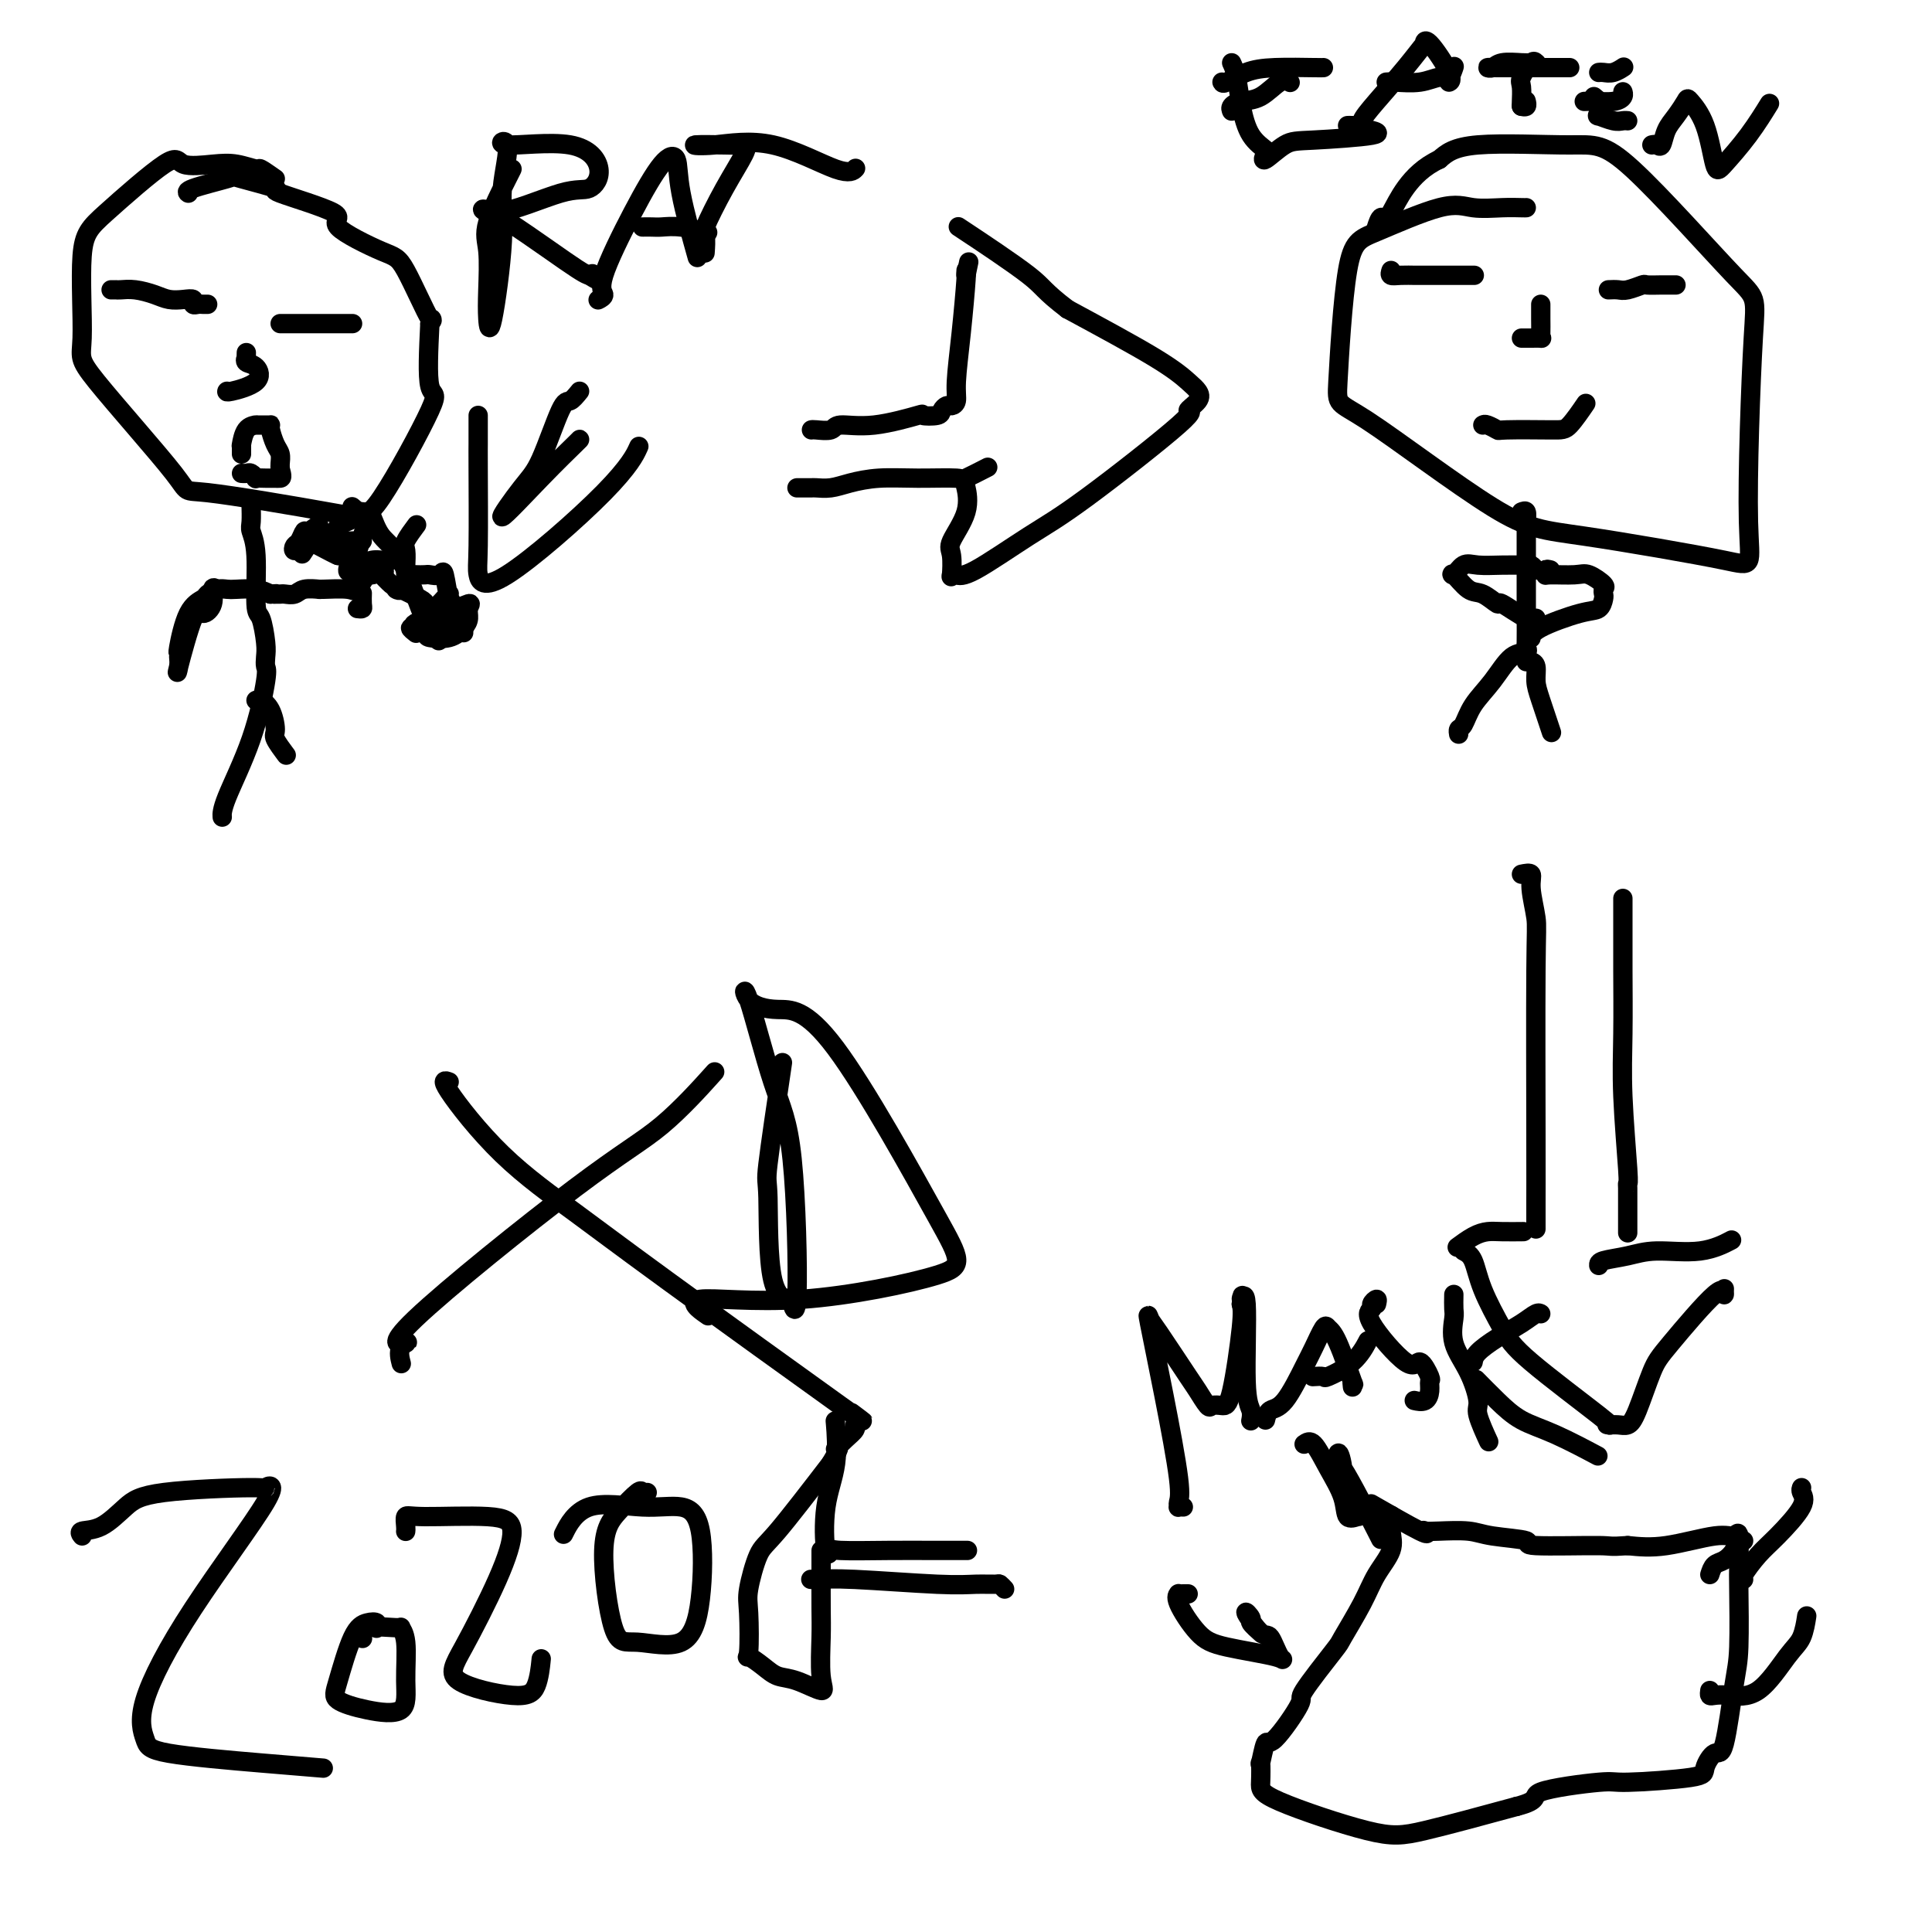 <svg viewBox='0 0 400 400' version='1.1' xmlns='http://www.w3.org/2000/svg' xmlns:xlink='http://www.w3.org/1999/xlink'><g fill='none' stroke='#000000' stroke-width='4' stroke-linecap='round' stroke-linejoin='round'><path d='M57,37c-1.248,-0.874 -2.496,-1.749 -3,-2c-0.504,-0.251 -0.265,0.120 -1,0c-0.735,-0.120 -2.443,-0.731 -4,-1c-1.557,-0.269 -2.961,-0.195 -5,0c-2.039,0.195 -4.713,0.511 -6,0c-1.287,-0.511 -1.187,-1.849 -4,0c-2.813,1.849 -8.540,6.886 -12,10c-3.460,3.114 -4.651,4.305 -5,9c-0.349,4.695 0.146,12.893 0,17c-0.146,4.107 -0.934,4.122 3,9c3.934,4.878 12.591,14.618 16,19c3.409,4.382 1.572,3.404 7,4c5.428,0.596 18.123,2.765 25,4c6.877,1.235 7.936,1.537 11,-3c3.064,-4.537 8.133,-13.914 10,-18c1.867,-4.086 0.534,-2.882 0,-5c-0.534,-2.118 -0.267,-7.559 0,-13'/><path d='M89,67c0.264,-2.450 0.923,0.426 0,-1c-0.923,-1.426 -3.428,-7.153 -5,-10c-1.572,-2.847 -2.211,-2.813 -5,-4c-2.789,-1.187 -7.729,-3.593 -9,-5c-1.271,-1.407 1.127,-1.815 -1,-3c-2.127,-1.185 -8.777,-3.148 -11,-4c-2.223,-0.852 -0.017,-0.592 -1,-1c-0.983,-0.408 -5.153,-1.482 -7,-2c-1.847,-0.518 -1.371,-0.479 -3,0c-1.629,0.479 -5.362,1.398 -7,2c-1.638,0.602 -1.182,0.886 -1,1c0.182,0.114 0.091,0.057 0,0'/><path d='M23,60c0.436,0.002 0.872,0.003 1,0c0.128,-0.003 -0.052,-0.011 0,0c0.052,0.011 0.335,0.042 1,0c0.665,-0.042 1.713,-0.156 3,0c1.287,0.156 2.813,0.581 4,1c1.187,0.419 2.034,0.830 3,1c0.966,0.170 2.051,0.098 3,0c0.949,-0.098 1.760,-0.222 2,0c0.240,0.222 -0.093,0.792 0,1c0.093,0.208 0.613,0.056 1,0c0.387,-0.056 0.643,-0.015 1,0c0.357,0.015 0.816,0.004 1,0c0.184,-0.004 0.092,-0.002 0,0'/><path d='M58,67c0.295,0.000 0.590,0.000 1,0c0.410,0.000 0.936,0.000 1,0c0.064,0.000 -0.333,0.000 0,0c0.333,0.000 1.397,0.000 2,0c0.603,0.000 0.745,0.000 1,0c0.255,0.000 0.621,0.000 1,0c0.379,0.000 0.770,0.000 2,0c1.230,0.000 3.300,0.000 4,0c0.700,0.000 0.030,0.000 0,0c-0.030,0.000 0.580,0.000 1,0c0.420,0.000 0.652,0.000 1,0c0.348,0.000 0.814,0.000 1,0c0.186,0.000 0.093,0.000 0,0'/><path d='M51,73c-0.014,0.450 -0.027,0.900 0,1c0.027,0.100 0.095,-0.152 0,0c-0.095,0.152 -0.351,0.706 0,1c0.351,0.294 1.310,0.327 2,1c0.690,0.673 1.113,1.984 0,3c-1.113,1.016 -3.761,1.735 -5,2c-1.239,0.265 -1.068,0.076 -1,0c0.068,-0.076 0.034,-0.038 0,0'/><path d='M50,94c0.001,-0.315 0.002,-0.631 0,-1c-0.002,-0.369 -0.007,-0.793 0,-1c0.007,-0.207 0.027,-0.199 0,0c-0.027,0.199 -0.100,0.589 0,0c0.100,-0.589 0.373,-2.158 1,-3c0.627,-0.842 1.608,-0.958 2,-1c0.392,-0.042 0.196,-0.012 0,0c-0.196,0.012 -0.393,0.004 0,0c0.393,-0.004 1.376,-0.005 2,0c0.624,0.005 0.889,0.018 1,0c0.111,-0.018 0.068,-0.065 0,0c-0.068,0.065 -0.162,0.242 0,1c0.162,0.758 0.579,2.098 1,3c0.421,0.902 0.845,1.365 1,2c0.155,0.635 0.042,1.440 0,2c-0.042,0.560 -0.012,0.874 0,1c0.012,0.126 0.006,0.063 0,0'/><path d='M58,97c0.531,1.845 0.359,1.958 0,2c-0.359,0.042 -0.904,0.012 -1,0c-0.096,-0.012 0.259,-0.007 0,0c-0.259,0.007 -1.130,0.016 -2,0c-0.870,-0.016 -1.739,-0.057 -2,0c-0.261,0.057 0.088,0.211 0,0c-0.088,-0.211 -0.611,-0.789 -1,-1c-0.389,-0.211 -0.643,-0.057 -1,0c-0.357,0.057 -0.816,0.016 -1,0c-0.184,-0.016 -0.092,-0.008 0,0'/><path d='M52,105c-0.009,-0.299 -0.017,-0.598 0,0c0.017,0.598 0.060,2.093 0,3c-0.060,0.907 -0.223,1.226 0,2c0.223,0.774 0.830,2.003 1,5c0.170,2.997 -0.099,7.763 0,10c0.099,2.237 0.564,1.947 1,3c0.436,1.053 0.842,3.451 1,5c0.158,1.549 0.067,2.249 0,3c-0.067,0.751 -0.109,1.554 0,2c0.109,0.446 0.369,0.537 0,3c-0.369,2.463 -1.367,7.299 -3,12c-1.633,4.701 -3.901,9.266 -5,12c-1.099,2.734 -1.028,3.638 -1,4c0.028,0.362 0.014,0.181 0,0'/><path d='M53,145c0.231,-0.115 0.462,-0.230 1,0c0.538,0.230 1.385,0.805 2,2c0.615,1.195 1.000,3.011 1,4c0.000,0.989 -0.385,1.151 0,2c0.385,0.849 1.538,2.385 2,3c0.462,0.615 0.231,0.307 0,0'/><path d='M45,122c-0.474,-0.266 -0.947,-0.531 -1,0c-0.053,0.531 0.315,1.860 0,3c-0.315,1.140 -1.314,2.093 -2,2c-0.686,-0.093 -1.059,-1.231 -2,1c-0.941,2.231 -2.450,7.830 -3,10c-0.550,2.170 -0.143,0.912 0,0c0.143,-0.912 0.021,-1.477 0,-2c-0.021,-0.523 0.059,-1.005 0,-1c-0.059,0.005 -0.259,0.495 0,-1c0.259,-1.495 0.976,-4.975 2,-7c1.024,-2.025 2.356,-2.595 3,-3c0.644,-0.405 0.602,-0.645 1,-1c0.398,-0.355 1.236,-0.824 2,-1c0.764,-0.176 1.452,-0.057 2,0c0.548,0.057 0.955,0.054 2,0c1.045,-0.054 2.727,-0.158 4,0c1.273,0.158 2.136,0.579 3,1'/><path d='M56,123c2.389,-0.155 1.360,-0.042 1,0c-0.360,0.042 -0.052,0.012 0,0c0.052,-0.012 -0.153,-0.007 0,0c0.153,0.007 0.665,0.016 1,0c0.335,-0.016 0.493,-0.057 1,0c0.507,0.057 1.365,0.212 2,0c0.635,-0.212 1.049,-0.790 2,-1c0.951,-0.210 2.439,-0.053 3,0c0.561,0.053 0.196,0.003 0,0c-0.196,-0.003 -0.221,0.041 1,0c1.221,-0.041 3.688,-0.166 5,0c1.312,0.166 1.469,0.621 2,0c0.531,-0.621 1.438,-2.320 2,-3c0.562,-0.680 0.781,-0.340 1,0'/><path d='M77,119c3.702,-0.786 2.458,-0.750 2,-1c-0.458,-0.250 -0.131,-0.786 0,-1c0.131,-0.214 0.065,-0.107 0,0'/><path d='M96,131c-0.025,-0.444 -0.050,-0.889 0,-1c0.050,-0.111 0.175,0.111 0,0c-0.175,-0.111 -0.649,-0.554 -1,-1c-0.351,-0.446 -0.577,-0.893 -1,-1c-0.423,-0.107 -1.042,0.127 -1,0c0.042,-0.127 0.744,-0.616 0,-1c-0.744,-0.384 -2.933,-0.665 -4,-1c-1.067,-0.335 -1.012,-0.725 -1,-1c0.012,-0.275 -0.021,-0.437 -1,-1c-0.979,-0.563 -2.906,-1.528 -4,-2c-1.094,-0.472 -1.357,-0.450 -2,-1c-0.643,-0.550 -1.667,-1.670 -2,-2c-0.333,-0.330 0.024,0.132 0,0c-0.024,-0.132 -0.429,-0.859 -1,-1c-0.571,-0.141 -1.308,0.302 -2,0c-0.692,-0.302 -1.340,-1.351 -2,-2c-0.660,-0.649 -1.331,-0.900 -2,-1c-0.669,-0.100 -1.334,-0.050 -2,0'/><path d='M70,115c-3.786,-2.357 -0.250,-0.250 0,0c0.250,0.250 -2.786,-1.357 -4,-2c-1.214,-0.643 -0.607,-0.321 0,0'/><path d='M66,112c0.000,0.000 0.100,0.100 0.1,0.1'/><path d='M66,112c-0.255,-0.076 -0.510,-0.151 -1,0c-0.490,0.151 -1.214,0.530 -2,1c-0.786,0.470 -1.635,1.032 -2,1c-0.365,-0.032 -0.245,-0.658 0,-1c0.245,-0.342 0.615,-0.399 1,-1c0.385,-0.601 0.786,-1.747 1,-2c0.214,-0.253 0.243,0.386 1,0c0.757,-0.386 2.242,-1.796 2,-1c-0.242,0.796 -2.212,3.799 -3,5c-0.788,1.201 -0.394,0.601 0,0'/><path d='M65,112c0.016,0.087 0.032,0.175 0,0c-0.032,-0.175 -0.114,-0.611 1,-1c1.114,-0.389 3.422,-0.731 4,-1c0.578,-0.269 -0.574,-0.464 0,-1c0.574,-0.536 2.874,-1.411 4,-2c1.126,-0.589 1.077,-0.891 1,-1c-0.077,-0.109 -0.181,-0.024 0,0c0.181,0.024 0.647,-0.013 1,0c0.353,0.013 0.592,0.077 1,1c0.408,0.923 0.985,2.706 2,4c1.015,1.294 2.468,2.099 4,5c1.532,2.901 3.143,7.896 4,10c0.857,2.104 0.959,1.315 1,1c0.041,-0.315 0.020,-0.158 0,0'/><path d='M81,116c-0.893,-0.006 -1.787,-0.013 -2,0c-0.213,0.013 0.254,0.045 0,0c-0.254,-0.045 -1.228,-0.167 -2,0c-0.772,0.167 -1.342,0.622 -2,1c-0.658,0.378 -1.403,0.681 -2,1c-0.597,0.319 -1.047,0.656 -1,0c0.047,-0.656 0.591,-2.305 1,-3c0.409,-0.695 0.684,-0.435 1,-1c0.316,-0.565 0.672,-1.956 1,-3c0.328,-1.044 0.627,-1.743 1,-2c0.373,-0.257 0.821,-0.074 1,0c0.179,0.074 0.090,0.037 0,0'/><path d='M82,122c0.336,0.196 0.671,0.392 1,0c0.329,-0.392 0.650,-1.373 1,-2c0.350,-0.627 0.727,-0.899 1,-1c0.273,-0.101 0.440,-0.032 1,0c0.560,0.032 1.512,0.028 2,0c0.488,-0.028 0.511,-0.081 1,0c0.489,0.081 1.444,0.297 2,0c0.556,-0.297 0.714,-1.107 1,0c0.286,1.107 0.701,4.132 1,5c0.299,0.868 0.481,-0.421 0,1c-0.481,1.421 -1.626,5.552 -2,7c-0.374,1.448 0.024,0.213 0,-1c-0.024,-1.213 -0.468,-2.403 0,-4c0.468,-1.597 1.848,-3.599 2,-4c0.152,-0.401 -0.924,0.800 -2,2'/><path d='M91,125c-0.202,0.821 0.292,1.874 0,3c-0.292,1.126 -1.370,2.324 -2,3c-0.630,0.676 -0.811,0.830 0,1c0.811,0.170 2.613,0.356 4,0c1.387,-0.356 2.359,-1.252 3,-2c0.641,-0.748 0.951,-1.346 1,-2c0.049,-0.654 -0.164,-1.362 0,-2c0.164,-0.638 0.705,-1.205 0,-1c-0.705,0.205 -2.654,1.183 -5,2c-2.346,0.817 -5.087,1.473 -6,2c-0.913,0.527 0.003,0.925 0,1c-0.003,0.075 -0.924,-0.172 -1,0c-0.076,0.172 0.693,0.763 1,1c0.307,0.237 0.154,0.118 0,0'/><path d='M84,119c0.004,-0.391 0.009,-0.781 0,-1c-0.009,-0.219 -0.030,-0.266 0,-1c0.030,-0.734 0.111,-2.156 0,-3c-0.111,-0.844 -0.415,-1.112 0,-2c0.415,-0.888 1.547,-2.397 2,-3c0.453,-0.603 0.226,-0.302 0,0'/><path d='M74,107c0.111,-0.311 0.222,-0.622 0,-1c-0.222,-0.378 -0.778,-0.822 -1,-1c-0.222,-0.178 -0.111,-0.089 0,0'/><path d='M74,126c0.423,0.054 0.845,0.107 1,0c0.155,-0.107 0.042,-0.375 0,-1c-0.042,-0.625 -0.012,-1.607 0,-2c0.012,-0.393 0.006,-0.196 0,0'/><path d='M75,112c-0.388,0.006 -0.777,0.012 -1,0c-0.223,-0.012 -0.281,-0.042 -1,0c-0.719,0.042 -2.100,0.156 -3,0c-0.900,-0.156 -1.319,-0.580 -2,-1c-0.681,-0.420 -1.623,-0.834 -2,-1c-0.377,-0.166 -0.188,-0.083 0,0'/><path d='M120,81c-0.720,0.890 -1.440,1.780 -2,2c-0.560,0.220 -0.960,-0.231 -2,2c-1.040,2.231 -2.720,7.144 -4,10c-1.280,2.856 -2.161,3.655 -4,6c-1.839,2.345 -4.636,6.236 -4,6c0.636,-0.236 4.707,-4.599 8,-8c3.293,-3.401 5.810,-5.839 7,-7c1.190,-1.161 1.054,-1.046 1,-1c-0.054,0.046 -0.027,0.023 0,0'/><path d='M99,86c-0.001,0.961 -0.001,1.921 0,3c0.001,1.079 0.005,2.276 0,3c-0.005,0.724 -0.017,0.976 0,5c0.017,4.024 0.065,11.820 0,16c-0.065,4.180 -0.241,4.744 0,6c0.241,1.256 0.900,3.203 6,0c5.100,-3.203 14.642,-11.555 20,-17c5.358,-5.445 6.531,-7.984 7,-9c0.469,-1.016 0.235,-0.508 0,0'/><path d='M106,35c0.030,-0.046 0.060,-0.092 -1,2c-1.060,2.092 -3.211,6.322 -4,9c-0.789,2.678 -0.218,3.804 0,6c0.218,2.196 0.081,5.461 0,8c-0.081,2.539 -0.106,4.352 0,6c0.106,1.648 0.343,3.130 1,0c0.657,-3.130 1.735,-10.871 2,-16c0.265,-5.129 -0.284,-7.647 0,-11c0.284,-3.353 1.402,-7.542 1,-9c-0.402,-1.458 -2.325,-0.185 0,0c2.325,0.185 8.898,-0.717 13,0c4.102,0.717 5.734,3.055 6,5c0.266,1.945 -0.833,3.498 -2,4c-1.167,0.502 -2.401,-0.048 -6,1c-3.599,1.048 -9.563,3.693 -13,4c-3.437,0.307 -4.349,-1.725 -1,0c3.349,1.725 10.957,7.207 15,10c4.043,2.793 4.522,2.896 5,3'/><path d='M122,57c3.178,2.022 1.622,0.578 1,0c-0.622,-0.578 -0.311,-0.289 0,0'/><path d='M124,62c-0.151,0.077 -0.301,0.154 0,0c0.301,-0.154 1.055,-0.539 1,-1c-0.055,-0.461 -0.918,-0.999 0,-4c0.918,-3.001 3.616,-8.466 6,-13c2.384,-4.534 4.454,-8.138 6,-10c1.546,-1.862 2.569,-1.984 3,-1c0.431,0.984 0.270,3.073 1,7c0.730,3.927 2.351,9.694 3,12c0.649,2.306 0.324,1.153 0,0'/><path d='M133,47c0.700,-0.008 1.400,-0.016 2,0c0.600,0.016 1.099,0.056 2,0c0.901,-0.056 2.204,-0.207 4,0c1.796,0.207 4.085,0.774 5,1c0.915,0.226 0.458,0.113 0,0'/><path d='M146,52c-0.024,0.330 -0.048,0.660 0,0c0.048,-0.660 0.169,-2.310 0,-3c-0.169,-0.690 -0.627,-0.420 0,-2c0.627,-1.580 2.339,-5.012 4,-8c1.661,-2.988 3.272,-5.533 4,-7c0.728,-1.467 0.573,-1.856 0,-2c-0.573,-0.144 -1.564,-0.044 -2,0c-0.436,0.044 -0.318,0.031 -2,0c-1.682,-0.031 -5.165,-0.079 -6,0c-0.835,0.079 0.978,0.283 4,0c3.022,-0.283 7.253,-1.055 12,0c4.747,1.055 10.009,3.938 13,5c2.991,1.062 3.712,0.303 4,0c0.288,-0.303 0.144,-0.152 0,0'/><path d='M165,101c0.337,0.000 0.673,0.001 1,0c0.327,-0.001 0.644,-0.003 1,0c0.356,0.003 0.749,0.011 1,0c0.251,-0.011 0.359,-0.041 1,0c0.641,0.041 1.815,0.154 3,0c1.185,-0.154 2.380,-0.575 4,-1c1.620,-0.425 3.664,-0.853 6,-1c2.336,-0.147 4.963,-0.012 8,0c3.037,0.012 6.484,-0.100 8,0c1.516,0.100 1.100,0.412 2,0c0.900,-0.412 3.114,-1.546 4,-2c0.886,-0.454 0.443,-0.227 0,0'/><path d='M168,89c0.106,-0.035 0.212,-0.069 1,0c0.788,0.069 2.257,0.243 3,0c0.743,-0.243 0.760,-0.901 2,-1c1.240,-0.099 3.705,0.363 7,0c3.295,-0.363 7.422,-1.551 9,-2c1.578,-0.449 0.608,-0.158 1,0c0.392,0.158 2.148,0.184 3,0c0.852,-0.184 0.802,-0.579 1,-1c0.198,-0.421 0.644,-0.868 1,-1c0.356,-0.132 0.621,0.052 1,0c0.379,-0.052 0.872,-0.340 1,-1c0.128,-0.660 -0.109,-1.691 0,-4c0.109,-2.309 0.565,-5.897 1,-10c0.435,-4.103 0.848,-8.720 1,-11c0.152,-2.280 0.043,-2.223 0,-2c-0.043,0.223 -0.022,0.611 0,1'/><path d='M200,57c1.000,-4.833 0.500,-2.417 0,0'/><path d='M200,101c-0.091,-0.400 -0.182,-0.800 0,0c0.182,0.800 0.637,2.799 0,5c-0.637,2.201 -2.365,4.603 -3,6c-0.635,1.397 -0.178,1.788 0,3c0.178,1.212 0.078,3.245 0,4c-0.078,0.755 -0.135,0.233 0,0c0.135,-0.233 0.463,-0.175 1,0c0.537,0.175 1.283,0.469 4,-1c2.717,-1.469 7.404,-4.701 11,-7c3.596,-2.299 6.099,-3.666 12,-8c5.901,-4.334 15.199,-11.635 19,-15c3.801,-3.365 2.106,-2.794 2,-3c-0.106,-0.206 1.378,-1.191 2,-2c0.622,-0.809 0.383,-1.444 0,-2c-0.383,-0.556 -0.911,-1.034 -2,-2c-1.089,-0.966 -2.740,-2.419 -7,-5c-4.260,-2.581 -11.130,-6.291 -18,-10'/><path d='M221,64c-5.214,-3.988 -4.750,-4.458 -8,-7c-3.250,-2.542 -10.214,-7.155 -13,-9c-2.786,-1.845 -1.393,-0.923 0,0'/><path d='M316,43c-0.120,0.010 -0.240,0.019 -1,0c-0.760,-0.019 -2.160,-0.068 -4,0c-1.840,0.068 -4.118,0.252 -6,0c-1.882,-0.252 -3.366,-0.938 -7,0c-3.634,0.938 -9.417,3.502 -13,5c-3.583,1.498 -4.967,1.931 -6,8c-1.033,6.069 -1.714,17.773 -2,23c-0.286,5.227 -0.176,3.977 6,8c6.176,4.023 18.418,13.317 26,18c7.582,4.683 10.505,4.753 19,6c8.495,1.247 22.563,3.671 29,5c6.437,1.329 5.243,1.562 5,-8c-0.243,-9.562 0.466,-28.918 1,-38c0.534,-9.082 0.892,-7.889 -4,-13c-4.892,-5.111 -15.033,-16.525 -21,-22c-5.967,-5.475 -7.760,-5.013 -13,-5c-5.240,0.013 -13.926,-0.425 -19,0c-5.074,0.425 -6.537,1.712 -8,3'/><path d='M298,33c-6.337,2.927 -8.678,8.743 -10,11c-1.322,2.257 -1.625,0.954 -2,1c-0.375,0.046 -0.821,1.442 -1,2c-0.179,0.558 -0.089,0.279 0,0'/><path d='M288,56c-0.143,0.423 -0.286,0.845 0,1c0.286,0.155 1.001,0.041 2,0c0.999,-0.041 2.282,-0.011 3,0c0.718,0.011 0.872,0.003 3,0c2.128,-0.003 6.230,-0.001 8,0c1.770,0.001 1.207,0.000 1,0c-0.207,-0.000 -0.059,-0.000 0,0c0.059,0.000 0.030,0.000 0,0'/><path d='M333,60c0.707,-0.030 1.414,-0.061 2,0c0.586,0.061 1.049,0.212 2,0c0.951,-0.212 2.388,-0.789 3,-1c0.612,-0.211 0.399,-0.057 1,0c0.601,0.057 2.017,0.015 3,0c0.983,-0.015 1.534,-0.004 2,0c0.466,0.004 0.847,0.001 1,0c0.153,-0.001 0.076,-0.001 0,0'/><path d='M319,63c0.001,0.279 0.002,0.558 0,1c-0.002,0.442 -0.007,1.047 0,2c0.007,0.953 0.027,2.255 0,3c-0.027,0.745 -0.102,0.932 0,1c0.102,0.068 0.381,0.018 0,0c-0.381,-0.018 -1.422,-0.005 -2,0c-0.578,0.005 -0.694,0.001 -1,0c-0.306,-0.001 -0.802,-0.000 -1,0c-0.198,0.000 -0.099,0.000 0,0'/><path d='M307,88c0.191,-0.113 0.381,-0.226 1,0c0.619,0.226 1.665,0.792 2,1c0.335,0.208 -0.043,0.059 2,0c2.043,-0.059 6.506,-0.026 9,0c2.494,0.026 3.018,0.045 4,-1c0.982,-1.045 2.424,-3.156 3,-4c0.576,-0.844 0.288,-0.422 0,0'/><path d='M315,106c0.423,-0.176 0.845,-0.352 1,0c0.155,0.352 0.042,1.233 0,2c-0.042,0.767 -0.012,1.420 0,2c0.012,0.580 0.005,1.087 0,4c-0.005,2.913 -0.010,8.230 0,12c0.010,3.770 0.033,5.992 0,7c-0.033,1.008 -0.124,0.803 0,1c0.124,0.197 0.461,0.795 0,1c-0.461,0.205 -1.721,0.015 -3,1c-1.279,0.985 -2.577,3.143 -4,5c-1.423,1.857 -2.970,3.412 -4,5c-1.030,1.588 -1.544,3.209 -2,4c-0.456,0.791 -0.853,0.751 -1,1c-0.147,0.249 -0.042,0.785 0,1c0.042,0.215 0.021,0.107 0,0'/><path d='M316,137c0.306,-0.042 0.611,-0.084 1,0c0.389,0.084 0.861,0.293 1,1c0.139,0.707 -0.056,1.911 0,3c0.056,1.089 0.361,2.062 1,4c0.639,1.938 1.611,4.839 2,6c0.389,1.161 0.194,0.580 0,0'/><path d='M318,118c-0.346,-0.423 -0.692,-0.845 -1,-1c-0.308,-0.155 -0.578,-0.041 -1,0c-0.422,0.041 -0.994,0.009 -1,0c-0.006,-0.009 0.556,0.006 0,0c-0.556,-0.006 -2.228,-0.033 -4,0c-1.772,0.033 -3.643,0.125 -5,0c-1.357,-0.125 -2.202,-0.466 -3,0c-0.798,0.466 -1.551,1.741 -2,2c-0.449,0.259 -0.594,-0.498 0,0c0.594,0.498 1.927,2.250 3,3c1.073,0.750 1.885,0.499 3,1c1.115,0.501 2.534,1.756 3,2c0.466,0.244 -0.019,-0.522 1,0c1.019,0.522 3.544,2.333 5,3c1.456,0.667 1.845,0.191 2,0c0.155,-0.191 0.078,-0.095 0,0'/><path d='M321,118c-0.428,-0.114 -0.856,-0.229 -1,0c-0.144,0.229 -0.003,0.800 0,1c0.003,0.200 -0.133,0.028 1,0c1.133,-0.028 3.533,0.087 5,0c1.467,-0.087 2.001,-0.375 3,0c0.999,0.375 2.462,1.414 3,2c0.538,0.586 0.151,0.719 0,1c-0.151,0.281 -0.065,0.712 0,1c0.065,0.288 0.108,0.435 0,1c-0.108,0.565 -0.369,1.549 -1,2c-0.631,0.451 -1.633,0.369 -4,1c-2.367,0.631 -6.098,1.973 -8,3c-1.902,1.027 -1.974,1.738 -2,2c-0.026,0.262 -0.008,0.075 0,0c0.008,-0.075 0.004,-0.037 0,0'/><path d='M255,13c0.346,0.747 0.692,1.495 1,3c0.308,1.505 0.577,3.769 1,6c0.423,2.231 1.001,4.430 2,6c0.999,1.570 2.418,2.513 3,3c0.582,0.487 0.327,0.520 0,1c-0.327,0.480 -0.726,1.407 0,1c0.726,-0.407 2.576,-2.148 4,-3c1.424,-0.852 2.423,-0.816 6,-1c3.577,-0.184 9.732,-0.588 12,-1c2.268,-0.412 0.648,-0.832 0,-1c-0.648,-0.168 -0.324,-0.084 0,0'/><path d='M255,23c-0.133,-0.315 -0.267,-0.631 0,-1c0.267,-0.369 0.933,-0.793 2,-1c1.067,-0.207 2.535,-0.199 4,-1c1.465,-0.801 2.929,-2.411 4,-3c1.071,-0.589 1.750,-0.159 2,0c0.250,0.159 0.071,0.045 0,0c-0.071,-0.045 -0.036,-0.023 0,0'/><path d='M253,17c0.091,0.196 0.182,0.392 1,0c0.818,-0.392 2.363,-1.373 4,-2c1.637,-0.627 3.367,-0.900 6,-1c2.633,-0.100 6.171,-0.027 8,0c1.829,0.027 1.951,0.008 2,0c0.049,-0.008 0.024,-0.004 0,0'/><path d='M279,26c0.182,-0.010 0.365,-0.020 1,0c0.635,0.020 1.723,0.071 2,0c0.277,-0.071 -0.255,-0.262 0,-1c0.255,-0.738 1.298,-2.021 3,-4c1.702,-1.979 4.065,-4.653 6,-7c1.935,-2.347 3.443,-4.366 4,-5c0.557,-0.634 0.163,0.117 0,0c-0.163,-0.117 -0.095,-1.104 1,0c1.095,1.104 3.218,4.297 4,6c0.782,1.703 0.223,1.915 0,2c-0.223,0.085 -0.112,0.042 0,0'/><path d='M287,17c0.386,-0.035 0.773,-0.069 2,0c1.227,0.069 3.296,0.242 5,0c1.704,-0.242 3.044,-0.900 4,-1c0.956,-0.100 1.526,0.358 2,0c0.474,-0.358 0.850,-1.531 1,-2c0.150,-0.469 0.075,-0.235 0,0'/><path d='M316,21c-0.030,-0.113 -0.060,-0.226 0,0c0.060,0.226 0.208,0.792 0,1c-0.208,0.208 -0.774,0.060 -1,0c-0.226,-0.060 -0.113,-0.030 0,0'/><path d='M315,22c-0.014,-0.119 -0.028,-0.238 0,-1c0.028,-0.762 0.099,-2.166 0,-3c-0.099,-0.834 -0.369,-1.099 0,-2c0.369,-0.901 1.377,-2.437 2,-3c0.623,-0.563 0.861,-0.152 1,0c0.139,0.152 0.178,0.044 0,0c-0.178,-0.044 -0.574,-0.026 -1,0c-0.426,0.026 -0.881,0.060 -2,0c-1.119,-0.060 -2.900,-0.212 -4,0c-1.100,0.212 -1.519,0.789 -2,1c-0.481,0.211 -1.026,0.057 -1,0c0.026,-0.057 0.622,-0.015 2,0c1.378,0.015 3.536,0.004 5,0c1.464,-0.004 2.232,-0.002 3,0'/><path d='M318,14c2.348,0.000 3.217,0.000 4,0c0.783,0.000 1.480,0.000 2,0c0.520,-0.000 0.863,0.000 1,0c0.137,0.000 0.069,0.000 0,0'/><path d='M330,20c0.421,0.331 0.842,0.662 1,1c0.158,0.338 0.052,0.683 0,1c-0.052,0.317 -0.050,0.607 0,1c0.050,0.393 0.147,0.890 0,1c-0.147,0.110 -0.536,-0.167 0,0c0.536,0.167 1.999,0.777 3,1c1.001,0.223 1.539,0.060 2,0c0.461,-0.060 0.846,-0.017 1,0c0.154,0.017 0.077,0.009 0,0'/><path d='M328,21c0.453,-0.022 0.906,-0.045 2,0c1.094,0.045 2.829,0.156 4,0c1.171,-0.156 1.777,-0.581 2,-1c0.223,-0.419 0.064,-0.834 0,-1c-0.064,-0.166 -0.032,-0.083 0,0'/><path d='M331,15c0.256,-0.030 0.512,-0.060 1,0c0.488,0.060 1.208,0.208 2,0c0.792,-0.208 1.655,-0.774 2,-1c0.345,-0.226 0.173,-0.113 0,0'/><path d='M342,30c0.328,-0.073 0.655,-0.145 1,0c0.345,0.145 0.706,0.509 1,0c0.294,-0.509 0.519,-1.891 1,-3c0.481,-1.109 1.218,-1.946 2,-3c0.782,-1.054 1.611,-2.324 2,-3c0.389,-0.676 0.340,-0.758 1,0c0.660,0.758 2.030,2.356 3,5c0.970,2.644 1.539,6.333 2,8c0.461,1.667 0.814,1.313 2,0c1.186,-1.313 3.204,-3.584 5,-6c1.796,-2.416 3.370,-4.976 4,-6c0.630,-1.024 0.315,-0.512 0,0'/><path d='M315,181c0.876,-0.180 1.751,-0.361 2,0c0.249,0.361 -0.130,1.263 0,3c0.130,1.737 0.767,4.308 1,6c0.233,1.692 0.063,2.503 0,11c-0.063,8.497 -0.017,24.680 0,34c0.017,9.320 0.005,11.779 0,14c-0.005,2.221 -0.001,4.206 0,5c0.001,0.794 0.001,0.397 0,0'/><path d='M336,186c0.002,2.372 0.004,4.745 0,7c-0.004,2.255 -0.015,4.394 0,8c0.015,3.606 0.057,8.681 0,13c-0.057,4.319 -0.211,7.882 0,13c0.211,5.118 0.789,11.790 1,15c0.211,3.210 0.057,2.960 0,3c-0.057,0.040 -0.015,0.372 0,1c0.015,0.628 0.004,1.552 0,2c-0.004,0.448 -0.001,0.419 0,1c0.001,0.581 0.000,1.772 0,3c-0.000,1.228 -0.000,2.494 0,3c0.000,0.506 0.000,0.253 0,0'/><path d='M315,255c0.380,-0.004 0.760,-0.008 0,0c-0.760,0.008 -2.659,0.027 -4,0c-1.341,-0.027 -2.122,-0.100 -3,0c-0.878,0.100 -1.852,0.373 -3,1c-1.148,0.627 -2.471,1.608 -3,2c-0.529,0.392 -0.265,0.196 0,0'/><path d='M331,262c-0.022,-0.344 -0.044,-0.688 1,-1c1.044,-0.312 3.153,-0.592 5,-1c1.847,-0.408 3.433,-0.944 6,-1c2.567,-0.056 6.114,0.370 9,0c2.886,-0.370 5.110,-1.534 6,-2c0.890,-0.466 0.445,-0.233 0,0'/><path d='M303,259c0.721,0.374 1.441,0.749 2,2c0.559,1.251 0.955,3.379 2,6c1.045,2.621 2.737,5.736 4,8c1.263,2.264 2.096,3.678 6,7c3.904,3.322 10.881,8.551 14,11c3.119,2.449 2.382,2.116 2,2c-0.382,-0.116 -0.408,-0.016 0,0c0.408,0.016 1.251,-0.053 2,0c0.749,0.053 1.406,0.229 2,0c0.594,-0.229 1.126,-0.862 2,-3c0.874,-2.138 2.091,-5.782 3,-8c0.909,-2.218 1.512,-3.012 4,-6c2.488,-2.988 6.863,-8.172 9,-10c2.137,-1.828 2.037,-0.300 2,0c-0.037,0.300 -0.011,-0.629 0,-1c0.011,-0.371 0.005,-0.186 0,0'/><path d='M270,299c0.593,-0.417 1.185,-0.833 2,0c0.815,0.833 1.852,2.917 3,5c1.148,2.083 2.406,4.165 3,6c0.594,1.835 0.524,3.422 1,4c0.476,0.578 1.496,0.147 2,0c0.504,-0.147 0.490,-0.011 0,0c-0.490,0.011 -1.455,-0.105 -2,-2c-0.545,-1.895 -0.670,-5.570 -1,-8c-0.330,-2.430 -0.865,-3.615 -1,-3c-0.135,0.615 0.129,3.031 0,3c-0.129,-0.031 -0.650,-2.508 1,0c1.650,2.508 5.471,10.002 7,13c1.529,2.998 0.764,1.499 0,0'/><path d='M246,330c-0.303,-0.005 -0.605,-0.009 -1,0c-0.395,0.009 -0.881,0.033 -1,0c-0.119,-0.033 0.130,-0.122 0,0c-0.130,0.122 -0.639,0.453 0,2c0.639,1.547 2.428,4.308 4,6c1.572,1.692 2.929,2.314 6,3c3.071,0.686 7.858,1.436 10,2c2.142,0.564 1.640,0.943 1,0c-0.640,-0.943 -1.417,-3.207 -2,-4c-0.583,-0.793 -0.972,-0.114 -2,-1c-1.028,-0.886 -2.695,-3.337 -3,-4c-0.305,-0.663 0.753,0.461 1,1c0.247,0.539 -0.318,0.491 0,1c0.318,0.509 1.519,1.574 2,2c0.481,0.426 0.240,0.213 0,0'/><path d='M288,314c0.020,-0.250 0.040,-0.500 0,0c-0.040,0.500 -0.141,1.749 0,3c0.141,1.251 0.523,2.503 0,4c-0.523,1.497 -1.953,3.239 -3,5c-1.047,1.761 -1.712,3.540 -3,6c-1.288,2.460 -3.199,5.600 -4,7c-0.801,1.400 -0.490,1.061 -2,3c-1.510,1.939 -4.839,6.157 -6,8c-1.161,1.843 -0.153,1.310 -1,3c-0.847,1.690 -3.547,5.604 -5,7c-1.453,1.396 -1.658,0.274 -2,1c-0.342,0.726 -0.820,3.298 -1,4c-0.180,0.702 -0.061,-0.467 0,0c0.061,0.467 0.063,2.570 0,4c-0.063,1.430 -0.192,2.187 4,4c4.192,1.813 12.706,4.680 18,6c5.294,1.320 7.370,1.091 12,0c4.630,-1.091 11.815,-3.046 19,-5'/><path d='M314,374c5.244,-1.329 2.853,-2.150 5,-3c2.147,-0.850 8.830,-1.728 12,-2c3.170,-0.272 2.827,0.064 6,0c3.173,-0.064 9.862,-0.527 13,-1c3.138,-0.473 2.725,-0.958 3,-2c0.275,-1.042 1.236,-2.643 2,-3c0.764,-0.357 1.329,0.530 2,-2c0.671,-2.530 1.448,-8.476 2,-12c0.552,-3.524 0.878,-4.625 1,-8c0.122,-3.375 0.040,-9.026 0,-12c-0.040,-2.974 -0.038,-3.273 0,-5c0.038,-1.727 0.112,-4.883 0,-6c-0.112,-1.117 -0.412,-0.196 -1,0c-0.588,0.196 -1.466,-0.332 -4,0c-2.534,0.332 -6.724,1.523 -10,2c-3.276,0.477 -5.638,0.238 -8,0'/><path d='M337,320c-4.134,0.296 -2.970,0.037 -6,0c-3.030,-0.037 -10.253,0.148 -13,0c-2.747,-0.148 -1.016,-0.628 -2,-1c-0.984,-0.372 -4.682,-0.637 -7,-1c-2.318,-0.363 -3.257,-0.824 -5,-1c-1.743,-0.176 -4.290,-0.066 -6,0c-1.710,0.066 -2.582,0.087 -3,0c-0.418,-0.087 -0.380,-0.281 0,0c0.380,0.281 1.102,1.037 -1,0c-2.102,-1.037 -7.029,-3.868 -9,-5c-1.971,-1.132 -0.985,-0.566 0,0'/><path d='M354,326c0.251,-0.776 0.502,-1.553 1,-2c0.498,-0.447 1.244,-0.565 2,-1c0.756,-0.435 1.522,-1.189 2,-2c0.478,-0.811 0.667,-1.680 1,-2c0.333,-0.320 0.809,-0.091 1,0c0.191,0.091 0.095,0.046 0,0'/><path d='M354,350c-0.060,0.417 -0.119,0.834 0,1c0.119,0.166 0.417,0.079 1,0c0.583,-0.079 1.452,-0.152 3,0c1.548,0.152 3.774,0.527 6,-1c2.226,-1.527 4.452,-4.956 6,-7c1.548,-2.044 2.417,-2.704 3,-4c0.583,-1.296 0.881,-3.227 1,-4c0.119,-0.773 0.060,-0.386 0,0'/><path d='M361,327c-0.259,-0.048 -0.518,-0.096 0,-1c0.518,-0.904 1.813,-2.663 3,-4c1.187,-1.337 2.266,-2.253 4,-4c1.734,-1.747 4.125,-4.324 5,-6c0.875,-1.676 0.236,-2.451 0,-3c-0.236,-0.549 -0.067,-0.871 0,-1c0.067,-0.129 0.034,-0.064 0,0'/><path d='M245,312c-0.427,-0.018 -0.855,-0.036 -1,0c-0.145,0.036 -0.008,0.127 0,0c0.008,-0.127 -0.114,-0.472 0,-1c0.114,-0.528 0.463,-1.239 0,-5c-0.463,-3.761 -1.739,-10.574 -3,-17c-1.261,-6.426 -2.508,-12.467 -3,-15c-0.492,-2.533 -0.230,-1.557 0,-1c0.230,0.557 0.428,0.696 2,3c1.572,2.304 4.518,6.775 6,9c1.482,2.225 1.499,2.204 2,3c0.501,0.796 1.487,2.407 2,3c0.513,0.593 0.555,0.167 1,0c0.445,-0.167 1.295,-0.076 2,0c0.705,0.076 1.267,0.136 2,-3c0.733,-3.136 1.638,-9.467 2,-13c0.362,-3.533 0.181,-4.266 0,-5'/><path d='M257,270c0.554,-3.300 -0.062,-1.048 0,-1c0.062,0.048 0.801,-2.106 1,1c0.199,3.106 -0.143,11.472 0,16c0.143,4.528 0.769,5.219 1,6c0.231,0.781 0.066,1.652 0,2c-0.066,0.348 -0.033,0.174 0,0'/><path d='M262,294c0.192,-0.807 0.384,-1.615 1,-2c0.616,-0.385 1.656,-0.349 3,-2c1.344,-1.651 2.992,-4.989 4,-7c1.008,-2.011 1.378,-2.694 2,-4c0.622,-1.306 1.498,-3.234 2,-4c0.502,-0.766 0.632,-0.370 1,0c0.368,0.370 0.974,0.712 2,3c1.026,2.288 2.471,6.520 3,8c0.529,1.480 0.142,0.206 0,0c-0.142,-0.206 -0.041,0.655 0,1c0.041,0.345 0.020,0.172 0,0'/><path d='M272,285c0.062,-0.004 0.123,-0.008 0,0c-0.123,0.008 -0.432,0.030 0,0c0.432,-0.030 1.605,-0.110 2,0c0.395,0.110 0.013,0.411 1,0c0.987,-0.411 3.343,-1.534 5,-3c1.657,-1.466 2.616,-3.276 3,-4c0.384,-0.724 0.192,-0.362 0,0'/><path d='M285,270c0.127,-0.512 0.254,-1.024 0,-1c-0.254,0.024 -0.889,0.585 -1,1c-0.111,0.415 0.304,0.686 0,1c-0.304,0.314 -1.325,0.671 0,3c1.325,2.329 4.997,6.630 7,8c2.003,1.370 2.339,-0.189 3,0c0.661,0.189 1.648,2.128 2,3c0.352,0.872 0.069,0.678 0,1c-0.069,0.322 0.074,1.158 0,2c-0.074,0.842 -0.366,1.688 -1,2c-0.634,0.312 -1.610,0.089 -2,0c-0.390,-0.089 -0.195,-0.045 0,0'/><path d='M301,268c-0.020,1.156 -0.039,2.313 0,3c0.039,0.687 0.138,0.905 0,2c-0.138,1.095 -0.513,3.069 0,5c0.513,1.931 1.913,3.820 3,6c1.087,2.180 1.860,4.650 2,6c0.140,1.350 -0.354,1.578 0,3c0.354,1.422 1.557,4.037 2,5c0.443,0.963 0.127,0.275 0,0c-0.127,-0.275 -0.063,-0.138 0,0'/><path d='M305,282c0.099,-0.580 0.198,-1.161 1,-2c0.802,-0.839 2.306,-1.938 4,-3c1.694,-1.062 3.578,-2.089 5,-3c1.422,-0.911 2.383,-1.707 3,-2c0.617,-0.293 0.891,-0.084 1,0c0.109,0.084 0.055,0.042 0,0'/><path d='M306,286c-0.341,-0.347 -0.682,-0.695 0,0c0.682,0.695 2.387,2.432 4,4c1.613,1.568 3.133,2.967 5,4c1.867,1.033 4.079,1.701 7,3c2.921,1.299 6.549,3.228 8,4c1.451,0.772 0.726,0.386 0,0'/><path d='M208,329c-0.399,-0.425 -0.798,-0.850 -1,-1c-0.202,-0.150 -0.207,-0.026 -1,0c-0.793,0.026 -2.374,-0.046 -4,0c-1.626,0.046 -3.298,0.208 -8,0c-4.702,-0.208 -12.436,-0.788 -17,-1c-4.564,-0.212 -5.960,-0.057 -7,0c-1.040,0.057 -1.726,0.016 -2,0c-0.274,-0.016 -0.137,-0.008 0,0'/><path d='M200,321c0.271,0.000 0.542,0.001 0,0c-0.542,-0.001 -1.896,-0.002 -3,0c-1.104,0.002 -1.959,0.008 -4,0c-2.041,-0.008 -5.267,-0.029 -9,0c-3.733,0.029 -7.974,0.109 -10,0c-2.026,-0.109 -1.839,-0.405 -2,0c-0.161,0.405 -0.670,1.512 -1,0c-0.330,-1.512 -0.480,-5.642 0,-9c0.480,-3.358 1.591,-5.942 2,-9c0.409,-3.058 0.117,-6.588 0,-8c-0.117,-1.412 -0.058,-0.706 0,0'/><path d='M170,321c0.002,1.445 0.005,2.890 0,5c-0.005,2.110 -0.017,4.884 0,7c0.017,2.116 0.062,3.574 0,6c-0.062,2.426 -0.231,5.822 0,8c0.231,2.178 0.863,3.139 0,3c-0.863,-0.139 -3.223,-1.379 -5,-2c-1.777,-0.621 -2.973,-0.624 -4,-1c-1.027,-0.376 -1.884,-1.125 -3,-2c-1.116,-0.875 -2.489,-1.877 -3,-2c-0.511,-0.123 -0.158,0.632 0,-1c0.158,-1.632 0.123,-5.650 0,-8c-0.123,-2.350 -0.332,-3.032 0,-5c0.332,-1.968 1.205,-5.222 2,-7c0.795,-1.778 1.513,-2.079 4,-5c2.487,-2.921 6.744,-8.460 11,-14'/><path d='M172,303c2.768,-4.609 1.186,-3.130 1,-3c-0.186,0.130 1.022,-1.089 2,-2c0.978,-0.911 1.725,-1.515 2,-2c0.275,-0.485 0.079,-0.853 0,-1c-0.079,-0.147 -0.039,-0.074 0,0'/><path d='M17,318c-0.328,-0.409 -0.657,-0.818 0,-1c0.657,-0.182 2.298,-0.138 4,-1c1.702,-0.862 3.463,-2.630 5,-4c1.537,-1.370 2.849,-2.344 8,-3c5.151,-0.656 14.142,-0.996 18,-1c3.858,-0.004 2.581,0.327 3,0c0.419,-0.327 2.532,-1.311 0,3c-2.532,4.311 -9.708,13.918 -15,22c-5.292,8.082 -8.698,14.639 -10,19c-1.302,4.361 -0.498,6.528 0,8c0.498,1.472 0.690,2.250 5,3c4.310,0.750 12.737,1.471 19,2c6.263,0.529 10.361,0.865 12,1c1.639,0.135 0.820,0.067 0,0'/><path d='M78,337c-0.042,0.106 -0.084,0.213 0,0c0.084,-0.213 0.295,-0.745 0,-1c-0.295,-0.255 -1.097,-0.234 -2,0c-0.903,0.234 -1.909,0.680 -3,3c-1.091,2.320 -2.268,6.515 -3,9c-0.732,2.485 -1.018,3.259 0,4c1.018,0.741 3.340,1.448 6,2c2.660,0.552 5.657,0.947 7,0c1.343,-0.947 1.032,-3.236 1,-6c-0.032,-2.764 0.216,-6.001 0,-8c-0.216,-1.999 -0.895,-2.759 -1,-3c-0.105,-0.241 0.364,0.039 -1,0c-1.364,-0.039 -4.559,-0.395 -6,0c-1.441,0.395 -1.126,1.541 -1,2c0.126,0.459 0.063,0.229 0,0'/><path d='M84,317c-0.007,0.052 -0.015,0.104 0,0c0.015,-0.104 0.051,-0.363 0,-1c-0.051,-0.637 -0.191,-1.652 0,-2c0.191,-0.348 0.712,-0.030 4,0c3.288,0.030 9.344,-0.229 13,0c3.656,0.229 4.911,0.945 5,3c0.089,2.055 -0.989,5.448 -3,10c-2.011,4.552 -4.956,10.263 -7,14c-2.044,3.737 -3.189,5.501 -1,7c2.189,1.499 7.710,2.732 11,3c3.290,0.268 4.347,-0.428 5,-2c0.653,-1.572 0.901,-4.021 1,-5c0.099,-0.979 0.050,-0.490 0,0'/><path d='M134,309c-0.404,0.090 -0.807,0.179 -1,0c-0.193,-0.179 -0.174,-0.628 -1,0c-0.826,0.628 -2.496,2.332 -4,4c-1.504,1.668 -2.841,3.302 -3,8c-0.159,4.698 0.860,12.462 2,16c1.140,3.538 2.401,2.849 5,3c2.599,0.151 6.536,1.142 9,0c2.464,-1.142 3.454,-4.416 4,-9c0.546,-4.584 0.647,-10.478 0,-14c-0.647,-3.522 -2.041,-4.673 -4,-5c-1.959,-0.327 -4.484,0.170 -8,0c-3.516,-0.170 -8.024,-1.007 -11,0c-2.976,1.007 -4.422,3.859 -5,5c-0.578,1.141 -0.289,0.570 0,0'/><path d='M83,282c0.077,0.297 0.154,0.595 0,0c-0.154,-0.595 -0.539,-2.081 0,-3c0.539,-0.919 2.002,-1.271 1,-1c-1.002,0.271 -4.470,1.164 2,-5c6.470,-6.164 22.879,-19.384 33,-27c10.121,-7.616 13.956,-9.627 18,-13c4.044,-3.373 8.298,-8.106 10,-10c1.702,-1.894 0.851,-0.947 0,0'/><path d='M93,224c-0.868,-0.321 -1.737,-0.642 0,2c1.737,2.642 6.079,8.248 11,13c4.921,4.752 10.421,8.649 15,12c4.579,3.351 8.238,6.156 19,14c10.762,7.844 28.628,20.727 36,26c7.372,5.273 4.249,2.935 3,2c-1.249,-0.935 -0.625,-0.468 0,0'/><path d='M162,220c-1.271,8.563 -2.542,17.126 -3,21c-0.458,3.874 -0.105,3.059 0,7c0.105,3.941 -0.040,12.636 1,17c1.040,4.364 3.263,4.396 4,4c0.737,-0.396 -0.013,-1.220 0,0c0.013,1.220 0.788,4.483 1,-1c0.212,-5.483 -0.138,-19.714 -1,-28c-0.862,-8.286 -2.237,-10.629 -4,-16c-1.763,-5.371 -3.913,-13.770 -5,-17c-1.087,-3.230 -1.111,-1.290 0,0c1.111,1.290 3.356,1.931 6,2c2.644,0.069 5.688,-0.433 12,8c6.312,8.433 15.892,25.801 21,35c5.108,9.199 5.744,10.227 0,12c-5.744,1.773 -17.870,4.290 -28,5c-10.130,0.710 -18.266,-0.386 -21,0c-2.734,0.386 -0.067,2.253 1,3c1.067,0.747 0.533,0.373 0,0'/></g>
</svg>
